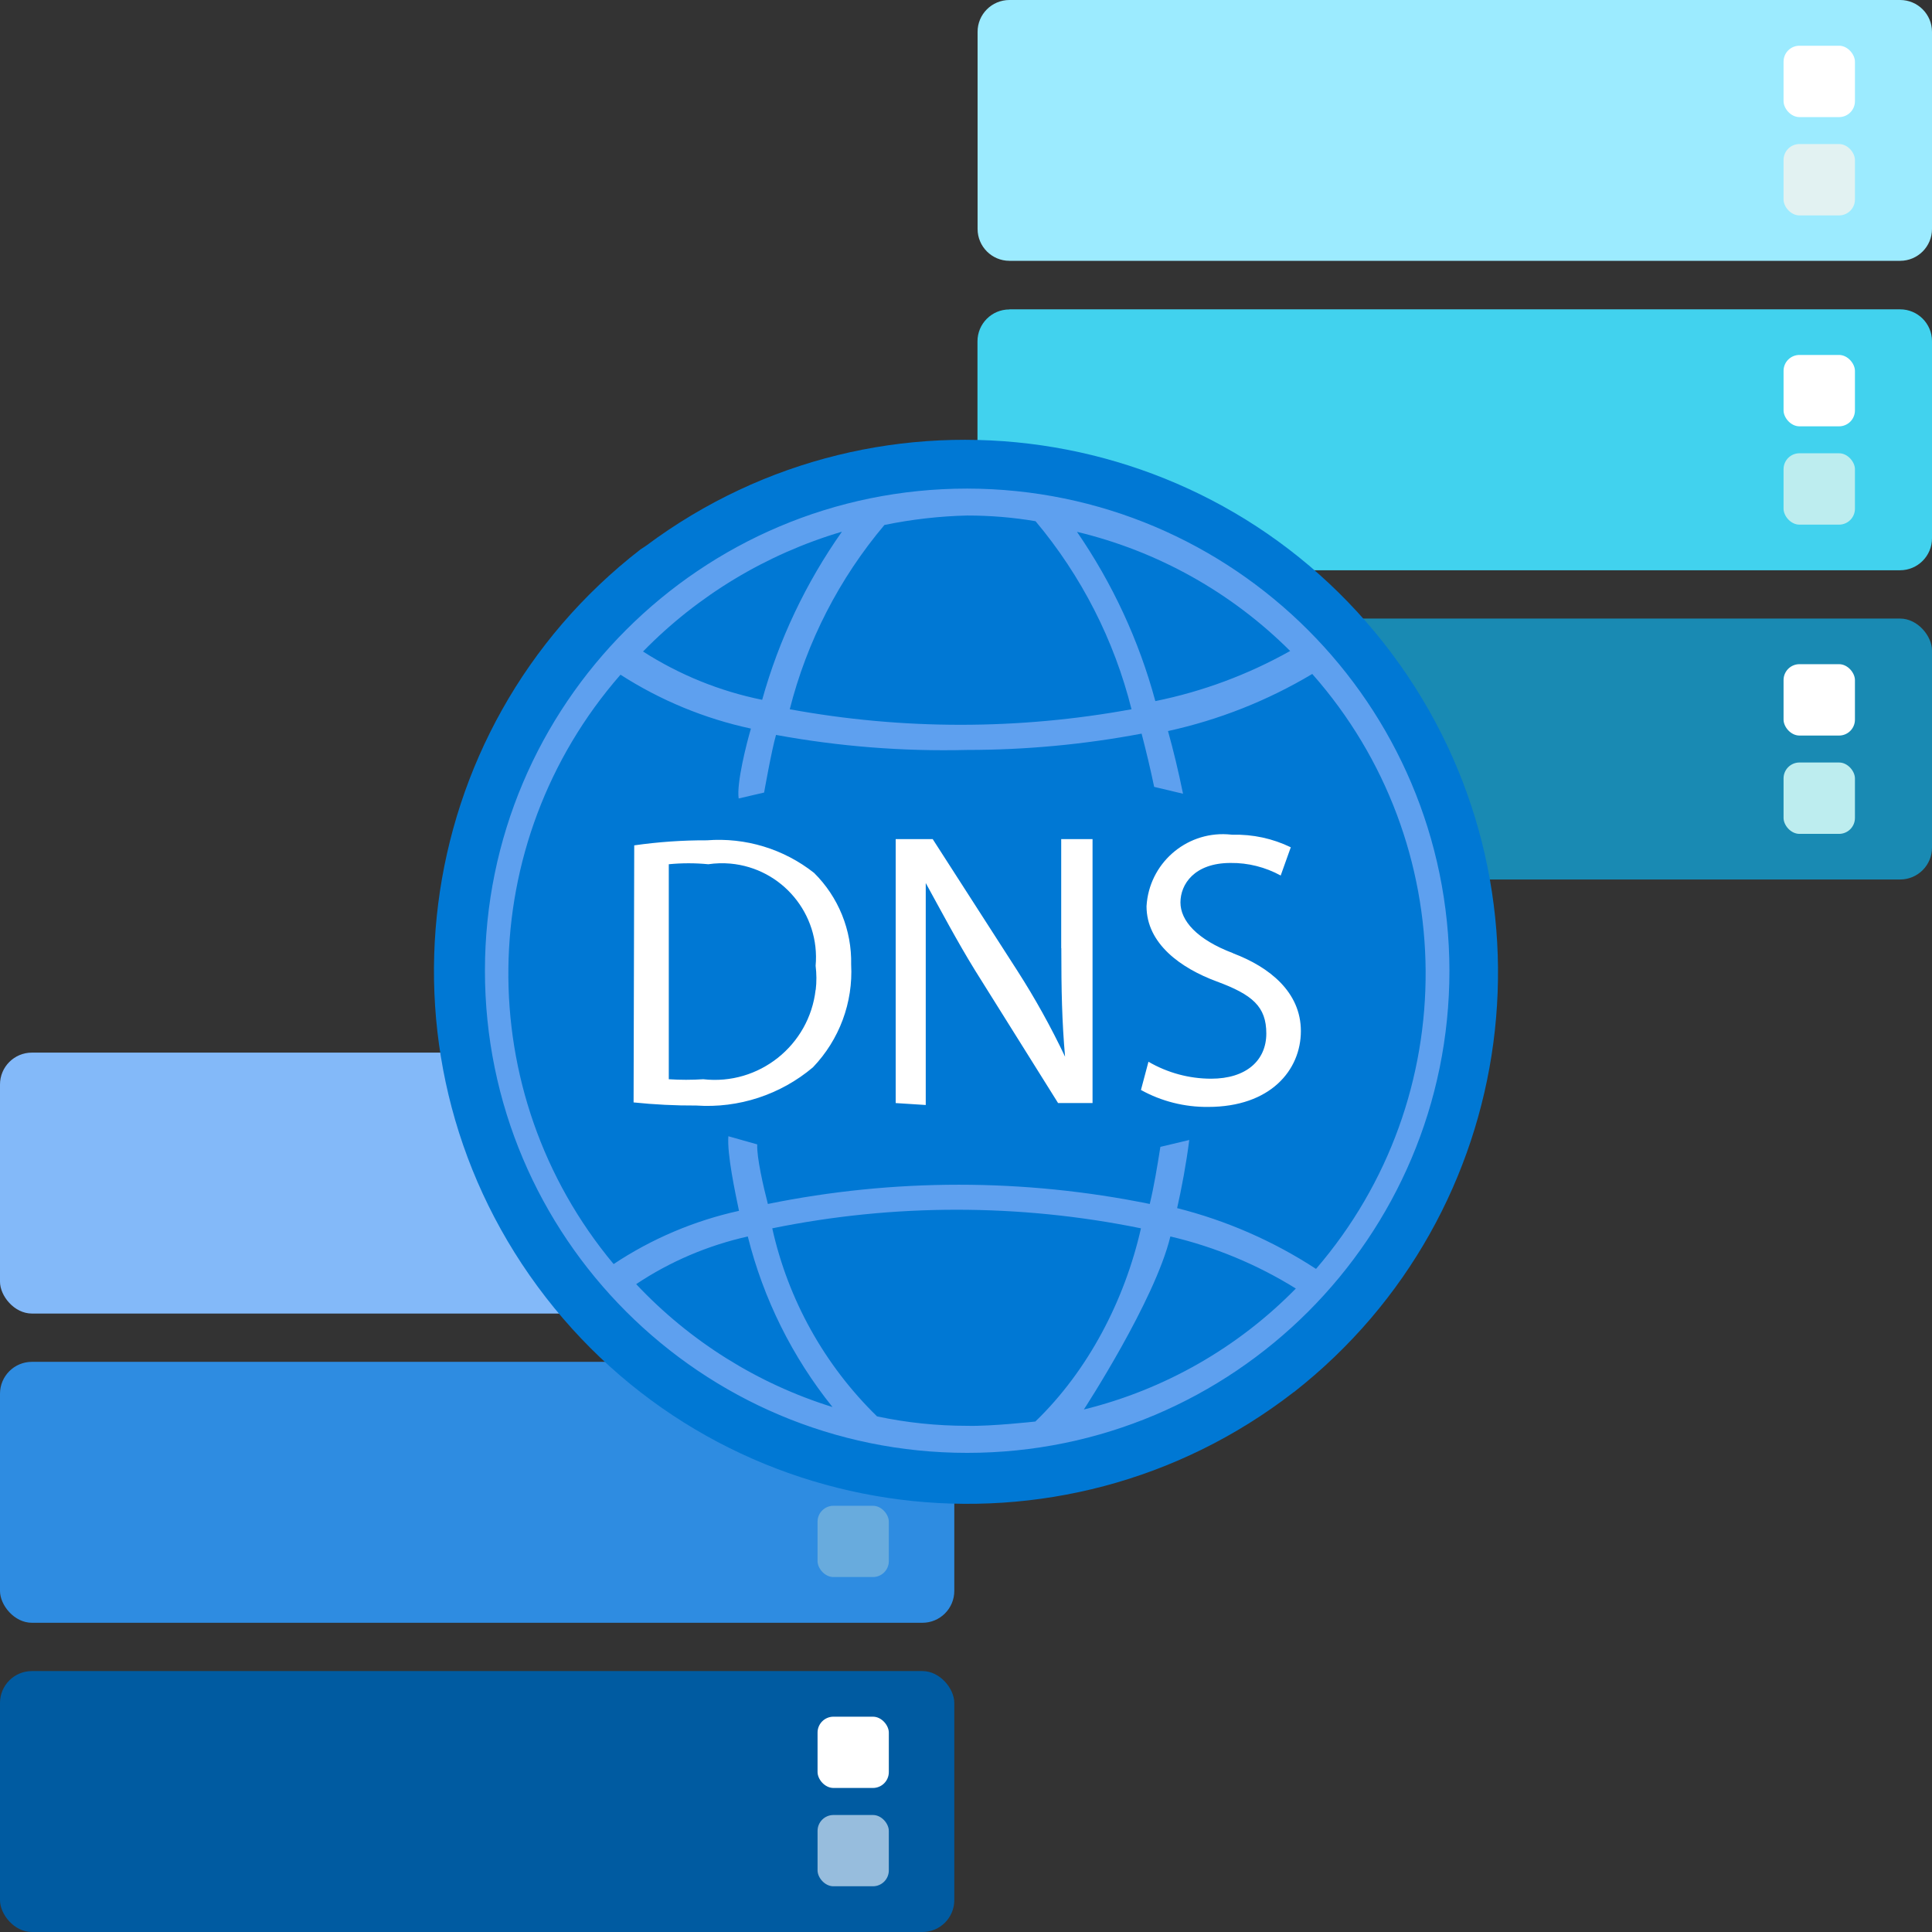 <svg id="uuid-989ebc71-d7e8-4fda-be52-90a3aa78eb6e"
	xmlns="http://www.w3.org/2000/svg" width="18" height="18" viewBox="0 0 18 18">
	<rect x="0" y="0" width="18" height="18" fill="#333333" stroke="none"/>
	<path d="m9.405,0h8.298c.164,0,.297.133.297.297v1.836c0,.164-.133.297-.297.297h-8.298c-.164,0-.297-.133-.297-.297V.298C9.107.133,9.241,0,9.405,0Z" fill="#9cebff" />
	<path d="m9.405,2.882h8.298c.164,0,.297.133.297.297v1.836c0,.164-.133.298-.298.298h-8.298c-.164,0-.297-.133-.297-.297v-1.836c0-.164.133-.297.297-.297Z" fill="#41d2ee" />
	<rect x="9.107" y="5.763" width="8.893" height="2.431" rx=".297" ry=".297" fill="#198ab3" />
	<rect x="16.617" y=".426" width=".665" height=".665" rx=".148" ry=".148" fill="#fff" />
	<rect x="16.617" y="1.342" width=".665" height=".665" rx=".148" ry=".148" fill="#e2f2f2" />
	<rect x="16.617" y="3.307" width=".665" height=".665" rx=".148" ry=".148" fill="#fff" />
	<rect x="16.617" y="4.223" width=".665" height=".665" rx=".148" ry=".148" fill="#bdedef" />
	<rect x="16.617" y="6.188" width=".665" height=".665" rx=".148" ry=".148" fill="#fff" />
	<rect x="16.617" y="7.104" width=".665" height=".665" rx=".148" ry=".148" fill="#bdedef" />
	<rect y="9.807" width="8.891" height="2.431" rx=".297" ry=".297" fill="#83b9f9" />
	<rect y="12.688" width="8.891" height="2.431" rx=".297" ry=".297" fill="#2e8ce1" />
	<rect y="15.569" width="8.891" height="2.431" rx=".297" ry=".297" fill="#005ba1" />
	<rect x="7.617" y="14.029" width=".664" height=".664" rx=".148" ry=".148" fill="#68abdd" />
	<rect x="7.617" y="15.994" width=".664" height=".664" rx=".148" ry=".148" fill="#fff" />
	<rect x="7.617" y="16.91" width=".664" height=".664" rx=".148" ry=".148" fill="#97bddd" />
	<g>
		<path id="uuid-f5715330-9e98-403e-8178-567165f6cb1c" d="m12.055,12.969c-2.168,1.681-5.289,1.286-6.97-.882-1.681-2.168-1.286-5.288.882-6.968l.053-.035c2.198-1.64,5.31-1.189,6.95,1.009,1.613,2.16,1.207,5.213-.915,6.877" fill="#0078d4" />
		<path d="m9.011,4.552c-2.481,0-4.493,2.011-4.493,4.492s2.012,4.492,4.493,4.492,4.493-2.011,4.493-4.492c-.003-2.479-2.013-4.489-4.493-4.492Zm3.009,1.513c-.392.22-.816.378-1.256.467-.152-.563-.399-1.096-.73-1.577.752.18,1.439.564,1.986,1.11Zm-3.009-1.262c.213,0,.426.017.637.053h0c.427.509.733,1.108.894,1.752-1.053.193-2.132.193-3.184,0,.16-.632.462-1.219.882-1.717h0c.254-.052.512-.082.771-.088Zm-1.168.152c-.335.476-.586,1.005-.742,1.565-.395-.08-.771-.233-1.11-.45.512-.524,1.15-.908,1.852-1.116Zm-1.916,7.009c.316-.211.669-.361,1.04-.444.145.58.414,1.122.789,1.589-.698-.217-1.328-.612-1.829-1.145Zm3.085,1.32c-.283,0-.565-.029-.841-.088h0c-.489-.477-.828-1.086-.976-1.752,1.133-.231,2.302-.231,3.435,0-.151.668-.491,1.325-.984,1.8,0,0-.413.046-.634.04Zm1.893-1.764c.413.097.808.261,1.168.485-.541.552-1.225.942-1.975,1.127,0,0,.662-1.014.806-1.612Zm.058-.245c.047-.21.088-.426.117-.654l-.269.064c-.029.181-.058.362-.099.532-1.174-.239-2.384-.239-3.558,0-.041-.158-.105-.436-.099-.555l-.269-.076c-.013.168.064.526.099.695-.417.092-.813.26-1.168.496-1.332-1.597-1.304-3.925.064-5.491.372.239.783.409,1.215.502-.041.14-.135.509-.114.651l.237-.055s.07-.397.111-.537c.588.108,1.185.155,1.782.14.545,0,1.089-.051,1.624-.152.041.158.082.327.117.496l.269.064c-.043-.21-.09-.405-.14-.584.474-.104.927-.283,1.344-.532,1.395,1.579,1.41,3.946.035,5.543-.398-.26-.836-.451-1.297-.567v.018Z" fill="#5ea0ef" />
		<path d="m6.587,7.829c-.227-.001-.453.015-.678.047l-.006,2.395c.194.02.389.03.584.029.395.027.785-.101,1.087-.356.246-.257.375-.603.356-.958.007-.319-.118-.628-.345-.853-.283-.224-.64-.332-.999-.304Zm1.012,1.392c-.059.519-.528.893-1.047.834-.107.007-.214.007-.321,0v-2.003c.122-.012.246-.012.368,0,.068-.01.137-.012.206-.006.482.044.837.47.794.952.009.074.01.149.001.224Zm2.289-.387c0,.386.006.683.035,1.011-.131-.276-.279-.543-.444-.8l-.789-1.227h-.345v2.459l.28.018v-2.068c.129.234.292.543.462.818l.771,1.232h.321v-2.459h-.292v1.016Zm1.601.047c-.339-.128-.491-.304-.491-.473s.129-.368.467-.368c.163-.002.324.039.467.117l.094-.263c-.169-.082-.355-.122-.543-.117-.016-.002-.032-.003-.048-.004-.393-.023-.73.277-.753.67,0,.35.321.578.654.701.333.123.462.234.462.485s-.187.421-.514.421c-.205,0-.407-.055-.584-.158l-.07.263c.191.106.407.16.625.158.584,0,.865-.345.865-.707s-.292-.596-.631-.724Z" fill="#fff" />
	</g>
</svg>